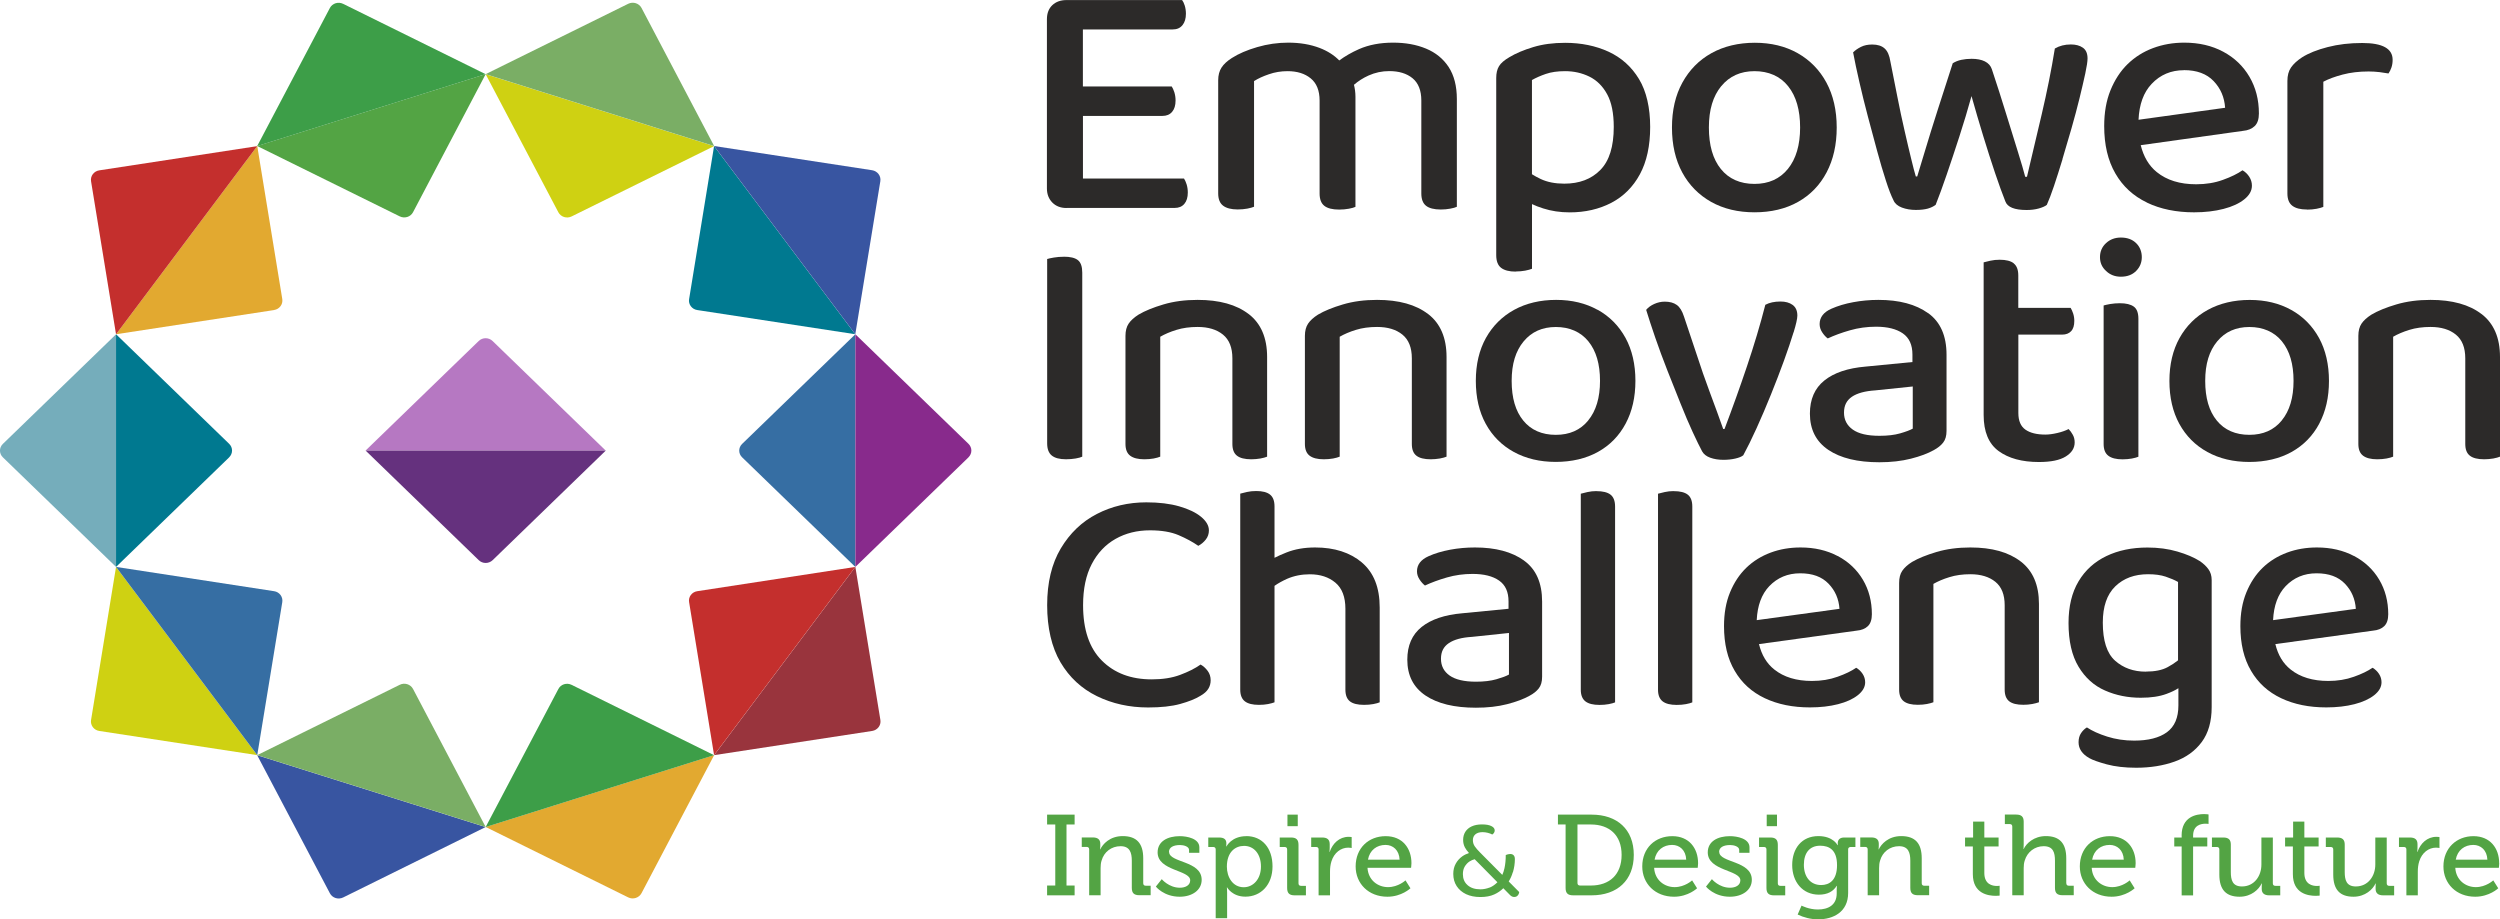 <svg width="155" height="57" viewBox="0 0 155 57" fill="none" xmlns="http://www.w3.org/2000/svg">
<g style="mix-blend-mode:luminosity" clip-path="url(#clip0_426_10991)">
<path d="M53.028 20.723V35.149L46.013 28.355C45.772 28.125 45.772 27.752 46.013 27.521L53.028 20.727V20.723Z" fill="#366EA3"/>
<path d="M60.047 28.355L53.032 35.149V20.723L60.047 27.518C60.284 27.748 60.284 28.121 60.047 28.351V28.355Z" fill="#882A8C"/>
<path d="M37.558 27.936H22.664L29.679 21.142C29.916 20.912 30.302 20.912 30.539 21.142L37.554 27.936H37.558Z" fill="#B678C2"/>
<path d="M37.558 27.936L30.543 34.731C30.302 34.961 29.92 34.961 29.683 34.731L22.668 27.936H37.562H37.558Z" fill="#65317E"/>
<path d="M53.028 20.723L43.23 19.223C42.899 19.174 42.669 18.868 42.724 18.548L44.273 9.057L53.028 20.727V20.723Z" fill="#007990"/>
<path d="M54.581 11.233L53.028 20.723L44.273 9.053L54.071 10.554C54.402 10.607 54.632 10.908 54.581 11.229V11.233Z" fill="#3855A1"/>
<path d="M44.277 9.057L35.44 13.419C35.14 13.567 34.774 13.453 34.619 13.163L30.111 4.6L44.277 9.061V9.057Z" fill="#CFD112"/>
<path d="M44.277 9.057L30.111 4.596L38.951 0.234C39.251 0.087 39.617 0.2 39.773 0.49L44.277 9.053V9.057Z" fill="#7AAE65"/>
<path d="M30.111 4.597L25.607 13.16C25.455 13.45 25.085 13.563 24.785 13.416L15.945 9.053L30.111 4.593V4.597Z" fill="#53A444"/>
<path d="M30.111 4.596L15.945 9.057L20.453 0.494C20.605 0.204 20.971 0.091 21.274 0.238L30.111 4.6V4.596Z" fill="#3D9E48"/>
<path d="M16.996 19.223L7.194 20.723L15.949 9.053L17.502 18.544C17.553 18.864 17.327 19.17 16.996 19.219V19.223Z" fill="#E2A930"/>
<path d="M15.949 9.057L7.194 20.727L5.645 11.236C5.594 10.916 5.82 10.614 6.151 10.562L15.949 9.061V9.057Z" fill="#C42F2D"/>
<path d="M14.209 28.355L7.194 35.149V20.723L14.209 27.518C14.446 27.748 14.446 28.121 14.209 28.351V28.355Z" fill="#007990"/>
<path d="M7.194 20.723V35.149L0.179 28.355C-0.062 28.125 -0.062 27.752 0.179 27.521L7.194 20.727V20.723Z" fill="#75ADBB"/>
<path d="M15.949 46.819L6.151 45.319C5.82 45.266 5.594 44.964 5.645 44.644L7.194 35.149L15.949 46.819Z" fill="#CFD112"/>
<path d="M17.502 37.329L15.949 46.819L7.194 35.149L16.996 36.654C17.327 36.703 17.553 37.008 17.502 37.329Z" fill="#366EA3"/>
<path d="M30.111 51.276L21.274 55.643C20.974 55.79 20.608 55.677 20.453 55.383L15.945 46.823L30.111 51.28V51.276Z" fill="#3855A1"/>
<path d="M30.111 51.276L15.945 46.819L24.785 42.457C25.085 42.306 25.451 42.423 25.607 42.713L30.111 51.272V51.276Z" fill="#7AAE65"/>
<path d="M44.277 46.819L39.773 55.378C39.617 55.669 39.251 55.786 38.951 55.639L30.111 51.272L44.277 46.815V46.819Z" fill="#E2A930"/>
<path d="M44.277 46.819L30.111 51.276L34.619 42.717C34.77 42.427 35.136 42.31 35.44 42.461L44.277 46.823V46.819Z" fill="#3D9E48"/>
<path d="M54.075 45.319L44.277 46.819L53.032 35.149L54.585 44.644C54.636 44.964 54.41 45.266 54.075 45.319Z" fill="#99343D"/>
<path d="M53.028 35.149L44.273 46.819L42.724 37.329C42.669 37.008 42.899 36.703 43.23 36.654L53.028 35.149Z" fill="#C42F2D"/>
<path d="M66.131 12.892H72.827C73.088 12.892 73.286 12.809 73.43 12.639C73.574 12.47 73.644 12.236 73.644 11.938C73.644 11.753 73.617 11.583 73.57 11.429C73.52 11.274 73.465 11.153 73.407 11.067H67.143V7.187H72.068C72.328 7.187 72.527 7.104 72.671 6.934C72.815 6.765 72.885 6.531 72.885 6.233C72.885 6.048 72.858 5.878 72.811 5.724C72.76 5.569 72.706 5.449 72.648 5.362H67.139V1.825H72.71C72.971 1.825 73.169 1.738 73.313 1.561C73.457 1.384 73.527 1.146 73.527 0.852C73.527 0.668 73.5 0.498 73.453 0.343C73.403 0.189 73.348 0.076 73.29 0.004H66.119C65.761 0.004 65.469 0.109 65.243 0.321C65.022 0.532 64.909 0.822 64.909 1.192V11.685C64.909 12.04 65.022 12.33 65.243 12.556C65.465 12.782 65.757 12.896 66.119 12.896L66.131 12.892Z" fill="#2C2A29"/>
<path d="M77.751 12.828V5.027C77.996 4.872 78.3 4.729 78.67 4.604C79.036 4.476 79.421 4.412 79.826 4.412C80.418 4.412 80.897 4.559 81.262 4.857C81.628 5.155 81.815 5.615 81.815 6.233V11.998C81.815 12.353 81.912 12.605 82.107 12.76C82.302 12.915 82.605 12.994 83.026 12.994C83.24 12.994 83.442 12.975 83.629 12.941C83.816 12.907 83.952 12.866 84.038 12.824V5.999C84.038 5.735 84.003 5.49 83.945 5.257C84.213 5.027 84.513 4.834 84.848 4.683C85.257 4.499 85.685 4.408 86.132 4.408C86.736 4.408 87.218 4.555 87.581 4.853C87.939 5.151 88.122 5.611 88.122 6.229V11.995C88.122 12.349 88.219 12.602 88.413 12.756C88.608 12.911 88.912 12.99 89.332 12.99C89.535 12.99 89.729 12.971 89.916 12.937C90.103 12.903 90.239 12.862 90.325 12.82V6.143C90.325 5.336 90.154 4.676 89.819 4.159C89.48 3.643 89.013 3.262 88.413 3.013C87.814 2.764 87.137 2.644 86.374 2.644C85.568 2.644 84.863 2.779 84.256 3.047C83.793 3.251 83.388 3.488 83.034 3.748C82.718 3.424 82.314 3.164 81.815 2.972C81.239 2.753 80.593 2.644 79.873 2.644C79.227 2.644 78.584 2.734 77.95 2.919C77.315 3.104 76.79 3.33 76.373 3.598C76.085 3.782 75.871 3.978 75.735 4.189C75.598 4.401 75.528 4.665 75.528 4.974V11.991C75.528 12.345 75.629 12.598 75.832 12.752C76.034 12.907 76.334 12.986 76.739 12.986C76.953 12.986 77.152 12.967 77.335 12.934C77.514 12.9 77.654 12.858 77.755 12.817L77.751 12.828Z" fill="#2C2A29"/>
<path d="M93.969 16.832C94.183 16.832 94.381 16.813 94.564 16.779C94.743 16.745 94.883 16.704 94.984 16.663V12.654C95.183 12.749 95.413 12.839 95.677 12.922C96.18 13.084 96.728 13.167 97.32 13.167C98.286 13.167 99.146 12.967 99.901 12.575C100.656 12.179 101.248 11.591 101.672 10.807C102.097 10.023 102.311 9.042 102.311 7.87C102.311 6.697 102.081 5.664 101.618 4.902C101.159 4.14 100.528 3.575 99.73 3.205C98.932 2.84 98.033 2.655 97.04 2.655C96.304 2.655 95.646 2.742 95.062 2.919C94.478 3.096 93.984 3.303 93.583 3.545C93.268 3.729 93.05 3.914 92.937 4.106C92.82 4.299 92.766 4.54 92.766 4.838V15.822C92.766 16.187 92.867 16.451 93.069 16.606C93.272 16.761 93.571 16.84 93.976 16.84L93.969 16.832ZM95.845 4.582C96.176 4.468 96.573 4.412 97.032 4.412C97.581 4.412 98.083 4.525 98.543 4.751C99.002 4.977 99.372 5.343 99.644 5.845C99.917 6.346 100.053 7.021 100.053 7.87C100.053 9.084 99.777 9.977 99.22 10.539C98.667 11.105 97.92 11.387 96.985 11.387C96.425 11.387 95.938 11.293 95.529 11.101C95.331 11.007 95.148 10.909 94.981 10.803V4.962C95.226 4.823 95.514 4.695 95.845 4.582Z" fill="#2C2A29"/>
<path d="M106.091 12.518C106.862 12.948 107.757 13.163 108.781 13.163C109.804 13.163 110.715 12.948 111.478 12.518C112.241 12.089 112.833 11.478 113.25 10.686C113.666 9.894 113.876 8.97 113.876 7.907C113.876 6.844 113.662 5.905 113.238 5.121C112.814 4.336 112.218 3.729 111.455 3.296C110.692 2.866 109.804 2.651 108.8 2.651C107.796 2.651 106.881 2.866 106.11 3.296C105.339 3.725 104.74 4.336 104.308 5.121C103.876 5.905 103.662 6.836 103.662 7.907C103.662 8.978 103.876 9.909 104.3 10.694C104.724 11.478 105.324 12.085 106.091 12.518ZM106.717 5.343C107.227 4.721 107.916 4.412 108.781 4.412C109.645 4.412 110.369 4.721 110.863 5.343C111.362 5.965 111.607 6.821 111.607 7.907C111.607 8.993 111.354 9.849 110.852 10.471C110.346 11.093 109.657 11.402 108.777 11.402C107.897 11.402 107.188 11.093 106.694 10.479C106.196 9.864 105.951 9.004 105.951 7.903C105.951 6.802 106.208 5.961 106.717 5.339V5.343Z" fill="#2C2A29"/>
<path d="M127.871 9.868C128.058 9.253 128.245 8.616 128.432 7.96C128.618 7.304 128.786 6.682 128.93 6.093C129.074 5.509 129.191 4.996 129.288 4.555C129.381 4.118 129.428 3.805 129.428 3.624C129.428 3.314 129.331 3.092 129.136 2.956C128.941 2.82 128.692 2.756 128.393 2.756C128.019 2.756 127.688 2.839 127.4 3.009C127.186 4.336 126.913 5.69 126.59 7.07C126.267 8.446 125.96 9.743 125.672 10.961H125.563C125.477 10.622 125.325 10.105 125.111 9.415C124.897 8.721 124.652 7.93 124.375 7.04C124.103 6.15 123.807 5.23 123.492 4.283C123.418 4.072 123.277 3.914 123.059 3.805C122.845 3.699 122.569 3.646 122.238 3.646C122.008 3.646 121.794 3.669 121.6 3.71C121.405 3.752 121.23 3.823 121.07 3.921C120.755 4.898 120.443 5.86 120.14 6.806C119.836 7.752 119.575 8.597 119.353 9.34C119.132 10.083 118.968 10.614 118.867 10.942H118.781C118.707 10.701 118.61 10.332 118.489 9.83C118.369 9.328 118.228 8.748 118.081 8.092C117.929 7.436 117.781 6.738 117.637 6.003C117.493 5.268 117.349 4.54 117.205 3.82C117.146 3.439 117.029 3.167 116.847 3.005C116.667 2.843 116.411 2.76 116.08 2.76C115.807 2.76 115.574 2.809 115.379 2.907C115.184 3.005 115.021 3.118 114.892 3.247C114.994 3.786 115.122 4.4 115.282 5.09C115.441 5.784 115.616 6.497 115.811 7.232C116.006 7.967 116.196 8.676 116.383 9.362C116.57 10.049 116.749 10.659 116.924 11.195C117.096 11.734 117.255 12.141 117.399 12.424C117.485 12.624 117.66 12.771 117.917 12.869C118.178 12.967 118.466 13.016 118.781 13.016C119.097 13.016 119.33 12.986 119.525 12.933C119.719 12.877 119.883 12.797 120.011 12.699C120.214 12.19 120.44 11.568 120.693 10.833C120.946 10.098 121.206 9.31 121.479 8.469C121.751 7.628 122.004 6.791 122.234 5.958C122.464 6.776 122.705 7.602 122.958 8.427C123.211 9.253 123.457 10.022 123.694 10.727C123.931 11.432 124.146 12.021 124.332 12.488C124.461 12.843 124.901 13.02 125.648 13.02C125.921 13.02 126.174 12.99 126.403 12.926C126.633 12.861 126.8 12.786 126.902 12.703C127.03 12.42 127.178 12.032 127.345 11.538C127.509 11.044 127.688 10.49 127.875 9.875L127.871 9.868Z" fill="#2C2A29"/>
<path d="M133.107 12.56C133.948 12.964 134.925 13.164 136.034 13.164C136.712 13.164 137.319 13.092 137.86 12.952C138.401 12.813 138.829 12.613 139.145 12.36C139.46 12.108 139.619 11.825 139.619 11.512C139.619 11.316 139.565 11.131 139.456 10.961C139.347 10.792 139.207 10.656 139.036 10.558C138.732 10.769 138.331 10.969 137.825 11.15C137.319 11.335 136.766 11.425 136.163 11.425C135.154 11.425 134.341 11.173 133.722 10.671C133.231 10.275 132.901 9.713 132.725 9.001L139.055 8.115C139.37 8.088 139.616 7.986 139.791 7.817C139.966 7.647 140.052 7.387 140.052 7.033C140.052 6.184 139.857 5.43 139.468 4.763C139.078 4.099 138.537 3.579 137.837 3.205C137.14 2.832 136.334 2.644 135.427 2.644C134.734 2.644 134.088 2.757 133.484 2.983C132.881 3.209 132.356 3.541 131.908 3.978C131.46 4.416 131.11 4.959 130.849 5.6C130.588 6.244 130.46 6.98 130.46 7.817C130.46 8.974 130.689 9.955 131.153 10.754C131.612 11.553 132.266 12.153 133.107 12.556V12.56ZM135.407 4.348C136.198 4.348 136.813 4.574 137.245 5.027C137.677 5.479 137.914 6.03 137.957 6.682L132.589 7.425C132.632 6.471 132.901 5.728 133.403 5.2C133.936 4.634 134.606 4.352 135.411 4.352L135.407 4.348Z" fill="#2C2A29"/>
<path d="M143.03 12.997C143.244 12.997 143.442 12.979 143.625 12.945C143.804 12.911 143.944 12.869 144.046 12.828V5.068C144.361 4.898 144.762 4.751 145.245 4.623C145.727 4.495 146.265 4.431 146.852 4.431C147.082 4.431 147.308 4.446 147.534 4.472C147.756 4.502 147.938 4.529 148.086 4.555C148.156 4.457 148.219 4.333 148.269 4.186C148.32 4.039 148.343 3.876 148.343 3.707C148.343 3.013 147.717 2.666 146.463 2.666C145.685 2.666 144.968 2.749 144.314 2.919C143.66 3.088 143.131 3.299 142.726 3.556C142.422 3.756 142.197 3.963 142.045 4.182C141.893 4.4 141.819 4.68 141.819 5.019V11.995C141.819 12.349 141.92 12.601 142.123 12.756C142.325 12.911 142.625 12.99 143.03 12.99V12.997Z" fill="#2C2A29"/>
<path d="M131.495 17.156C131.885 17.156 132.2 17.039 132.437 16.802C132.675 16.564 132.792 16.278 132.792 15.942C132.792 15.607 132.675 15.301 132.437 15.071C132.2 14.841 131.885 14.728 131.495 14.728C131.133 14.728 130.826 14.841 130.577 15.071C130.327 15.301 130.199 15.591 130.199 15.942C130.199 16.293 130.324 16.568 130.577 16.802C130.826 17.039 131.133 17.156 131.495 17.156Z" fill="#2C2A29"/>
<path d="M65.948 15.919C65.738 15.919 65.535 15.934 65.341 15.968C65.146 16.002 65.006 16.032 64.924 16.059V27.484C64.924 27.834 65.018 28.087 65.209 28.242C65.399 28.396 65.691 28.475 66.096 28.475C66.306 28.475 66.505 28.456 66.692 28.426C66.879 28.392 67.015 28.355 67.1 28.313V16.907C67.1 16.53 67.011 16.27 66.828 16.127C66.645 15.983 66.353 15.915 65.948 15.915V15.919Z" fill="#2C2A29"/>
<path d="M77.42 19.475C76.661 18.887 75.602 18.593 74.251 18.593C73.469 18.593 72.764 18.687 72.13 18.876C71.495 19.064 70.982 19.275 70.592 19.505C70.312 19.683 70.11 19.867 69.977 20.063C69.845 20.259 69.779 20.512 69.779 20.821V27.525C69.779 27.865 69.876 28.106 70.071 28.253C70.265 28.4 70.557 28.476 70.95 28.476C71.161 28.476 71.351 28.457 71.527 28.427C71.702 28.392 71.838 28.355 71.935 28.313V20.878C72.216 20.716 72.55 20.572 72.94 20.452C73.329 20.331 73.769 20.271 74.255 20.271C74.909 20.271 75.435 20.429 75.824 20.746C76.213 21.062 76.408 21.553 76.408 22.216V27.525C76.408 27.865 76.502 28.106 76.692 28.253C76.879 28.4 77.175 28.476 77.58 28.476C77.775 28.476 77.961 28.457 78.144 28.427C78.327 28.392 78.463 28.355 78.561 28.313V22.133C78.561 20.946 78.179 20.056 77.42 19.471V19.475Z" fill="#2C2A29"/>
<path d="M88.546 19.475C87.787 18.887 86.728 18.593 85.377 18.593C84.595 18.593 83.89 18.687 83.256 18.876C82.621 19.064 82.107 19.275 81.718 19.505C81.438 19.683 81.235 19.867 81.103 20.063C80.971 20.259 80.904 20.512 80.904 20.821V27.525C80.904 27.865 81.002 28.106 81.196 28.253C81.391 28.4 81.683 28.476 82.076 28.476C82.286 28.476 82.477 28.457 82.652 28.427C82.827 28.392 82.964 28.355 83.061 28.313V20.878C83.341 20.716 83.676 20.572 84.065 20.452C84.454 20.331 84.894 20.271 85.381 20.271C86.035 20.271 86.561 20.429 86.95 20.746C87.339 21.062 87.534 21.553 87.534 22.216V27.525C87.534 27.865 87.627 28.106 87.818 28.253C88.005 28.4 88.301 28.476 88.706 28.476C88.9 28.476 89.087 28.457 89.27 28.427C89.449 28.392 89.589 28.355 89.686 28.313V22.133C89.686 20.946 89.305 20.056 88.546 19.471V19.475Z" fill="#2C2A29"/>
<path d="M99.052 19.211C98.313 18.8 97.457 18.593 96.479 18.593C95.502 18.593 94.623 18.8 93.875 19.211C93.128 19.622 92.548 20.203 92.127 20.953C91.711 21.703 91.501 22.59 91.501 23.615C91.501 24.641 91.707 25.531 92.116 26.277C92.528 27.028 93.104 27.608 93.852 28.019C94.599 28.43 95.467 28.638 96.456 28.638C97.445 28.638 98.332 28.43 99.072 28.019C99.812 27.608 100.384 27.024 100.789 26.266C101.194 25.508 101.396 24.626 101.396 23.611C101.396 22.597 101.19 21.696 100.781 20.949C100.368 20.199 99.796 19.618 99.056 19.207L99.052 19.211ZM98.469 26.07C97.982 26.666 97.312 26.96 96.46 26.96C95.607 26.96 94.922 26.666 94.444 26.077C93.961 25.489 93.723 24.671 93.723 23.615C93.723 22.559 93.972 21.76 94.467 21.164C94.961 20.569 95.627 20.274 96.464 20.274C97.301 20.274 98.001 20.572 98.48 21.164C98.963 21.76 99.201 22.575 99.201 23.615C99.201 24.656 98.955 25.474 98.469 26.066V26.07Z" fill="#2C2A29"/>
<path d="M111.206 20.599C111.358 20.101 111.436 19.754 111.436 19.565C111.436 19.267 111.338 19.049 111.144 18.905C110.949 18.762 110.696 18.694 110.392 18.694C110.015 18.694 109.703 18.762 109.45 18.898C109.131 20.142 108.75 21.413 108.31 22.718C107.87 24.022 107.407 25.316 106.92 26.598H106.838C106.741 26.315 106.616 25.964 106.461 25.546C106.309 25.127 106.149 24.701 105.99 24.271C105.83 23.837 105.694 23.46 105.581 23.136L104.409 19.633C104.296 19.282 104.148 19.038 103.958 18.905C103.771 18.77 103.522 18.702 103.214 18.702C102.992 18.702 102.774 18.751 102.564 18.845C102.354 18.939 102.186 19.06 102.062 19.211C102.214 19.712 102.404 20.285 102.626 20.934C102.848 21.583 103.101 22.261 103.378 22.97C103.658 23.679 103.926 24.365 104.195 25.025C104.46 25.689 104.709 26.273 104.946 26.786C105.184 27.299 105.378 27.698 105.53 27.981C105.628 28.159 105.795 28.291 106.032 28.377C106.27 28.464 106.542 28.509 106.85 28.509C107.115 28.509 107.364 28.483 107.593 28.43C107.823 28.377 107.987 28.309 108.084 28.226C108.333 27.766 108.609 27.208 108.909 26.545C109.209 25.885 109.505 25.191 109.797 24.467C110.089 23.743 110.357 23.046 110.603 22.371C110.848 21.696 111.046 21.108 111.198 20.61L111.206 20.599Z" fill="#2C2A29"/>
<path d="M119.54 19.415C118.781 18.868 117.754 18.593 116.457 18.593C115.928 18.593 115.406 18.642 114.9 18.736C114.39 18.83 113.943 18.966 113.549 19.14C113.063 19.354 112.817 19.675 112.817 20.093C112.817 20.271 112.868 20.437 112.973 20.599C113.078 20.761 113.191 20.889 113.32 20.983C113.725 20.795 114.184 20.625 114.702 20.478C115.215 20.331 115.753 20.256 116.313 20.256C117.026 20.256 117.578 20.395 117.975 20.67C118.373 20.946 118.571 21.383 118.571 21.979V22.446L115.663 22.729C114.561 22.823 113.709 23.11 113.113 23.589C112.514 24.068 112.214 24.754 112.214 25.644C112.214 26.628 112.596 27.378 113.355 27.891C114.114 28.404 115.169 28.66 116.523 28.66C117.248 28.66 117.902 28.585 118.478 28.438C119.058 28.291 119.529 28.113 119.891 27.91C120.14 27.774 120.338 27.62 120.475 27.442C120.615 27.265 120.685 27.024 120.685 26.715V21.994C120.685 20.817 120.303 19.958 119.544 19.411L119.54 19.415ZM118.591 26.575C118.423 26.669 118.162 26.767 117.808 26.869C117.454 26.971 117.026 27.02 116.523 27.02C115.784 27.02 115.235 26.892 114.873 26.635C114.511 26.379 114.328 26.028 114.328 25.583C114.328 25.139 114.491 24.826 114.818 24.599C115.145 24.377 115.632 24.245 116.27 24.203L118.591 23.962V26.575Z" fill="#2C2A29"/>
<path d="M124.854 16.326C124.667 16.179 124.375 16.104 123.986 16.104C123.776 16.104 123.581 16.123 123.402 16.164C123.219 16.206 123.083 16.24 122.986 16.266V25.727C122.986 26.767 123.297 27.514 123.916 27.966C124.535 28.419 125.368 28.645 126.415 28.645C127.155 28.645 127.708 28.532 128.077 28.302C128.447 28.072 128.63 27.782 128.63 27.431C128.63 27.254 128.591 27.095 128.513 26.956C128.436 26.816 128.35 26.696 128.253 26.601C128.07 26.696 127.84 26.779 127.564 26.843C127.283 26.91 127.034 26.944 126.812 26.944C126.283 26.944 125.87 26.843 125.578 26.639C125.286 26.435 125.138 26.092 125.138 25.606V20.746H127.856C128.093 20.746 128.276 20.674 128.408 20.534C128.541 20.395 128.607 20.18 128.607 19.897C128.607 19.735 128.583 19.581 128.533 19.43C128.482 19.283 128.432 19.166 128.377 19.087H125.134V17.081C125.134 16.73 125.041 16.481 124.85 16.33L124.854 16.326Z" fill="#2C2A29"/>
<path d="M132.581 28.317V19.769C132.581 19.403 132.488 19.151 132.297 19.011C132.106 18.871 131.818 18.8 131.429 18.8C131.219 18.8 131.02 18.819 130.833 18.849C130.647 18.883 130.51 18.913 130.425 18.939V27.529C130.425 27.868 130.522 28.109 130.717 28.256C130.911 28.404 131.203 28.479 131.596 28.479C131.807 28.479 131.997 28.46 132.173 28.43C132.348 28.396 132.484 28.358 132.581 28.317Z" fill="#2C2A29"/>
<path d="M143.789 26.273C144.194 25.515 144.396 24.633 144.396 23.619C144.396 22.604 144.19 21.703 143.781 20.957C143.368 20.206 142.796 19.626 142.056 19.215C141.317 18.804 140.46 18.596 139.483 18.596C138.506 18.596 137.626 18.804 136.879 19.215C136.132 19.626 135.552 20.206 135.131 20.957C134.715 21.707 134.504 22.593 134.504 23.619C134.504 24.644 134.711 25.534 135.119 26.281C135.532 27.031 136.108 27.612 136.856 28.023C137.603 28.434 138.471 28.641 139.46 28.641C140.449 28.641 141.336 28.434 142.076 28.023C142.816 27.612 143.388 27.027 143.793 26.269L143.789 26.273ZM141.469 26.07C140.982 26.665 140.312 26.959 139.46 26.959C138.607 26.959 137.922 26.665 137.443 26.077C136.961 25.489 136.723 24.671 136.723 23.615C136.723 22.559 136.972 21.76 137.467 21.164C137.961 20.568 138.627 20.274 139.464 20.274C140.301 20.274 141.001 20.572 141.48 21.164C141.963 21.76 142.2 22.574 142.2 23.615C142.2 24.655 141.955 25.474 141.469 26.066V26.07Z" fill="#2C2A29"/>
<path d="M153.859 19.475C153.1 18.887 152.042 18.593 150.691 18.593C149.908 18.593 149.204 18.687 148.569 18.876C147.935 19.064 147.421 19.275 147.032 19.505C146.751 19.683 146.549 19.867 146.416 20.063C146.284 20.259 146.218 20.512 146.218 20.821V27.525C146.218 27.865 146.315 28.106 146.51 28.253C146.704 28.4 146.996 28.476 147.39 28.476C147.6 28.476 147.791 28.457 147.966 28.427C148.141 28.392 148.277 28.355 148.375 28.313V20.878C148.655 20.716 148.99 20.572 149.379 20.452C149.768 20.331 150.208 20.271 150.695 20.271C151.349 20.271 151.874 20.429 152.263 20.746C152.653 21.062 152.847 21.553 152.847 22.216V27.525C152.847 27.865 152.941 28.106 153.132 28.253C153.318 28.4 153.614 28.476 154.019 28.476C154.214 28.476 154.401 28.457 154.584 28.427C154.763 28.392 154.903 28.355 155 28.313V22.133C155 20.946 154.619 20.056 153.859 19.471V19.475Z" fill="#2C2A29"/>
<path d="M74.438 41.201C74.096 41.443 73.671 41.654 73.169 41.842C72.667 42.031 72.079 42.121 71.406 42.121C70.125 42.121 69.097 41.737 68.319 40.96C67.54 40.187 67.151 39.041 67.151 37.521C67.151 36.507 67.33 35.658 67.688 34.972C68.046 34.286 68.537 33.766 69.164 33.411C69.79 33.057 70.503 32.88 71.301 32.88C72.017 32.88 72.609 32.981 73.076 33.181C73.543 33.381 73.948 33.6 74.294 33.841C74.473 33.747 74.629 33.618 74.758 33.453C74.89 33.287 74.952 33.094 74.952 32.883C74.952 32.589 74.789 32.31 74.466 32.042C74.142 31.775 73.691 31.56 73.115 31.394C72.539 31.228 71.857 31.145 71.071 31.145C69.958 31.145 68.934 31.386 68.007 31.865C67.077 32.344 66.334 33.057 65.769 34.003C65.205 34.95 64.924 36.122 64.924 37.521C64.924 38.92 65.201 40.127 65.75 41.062C66.299 41.993 67.054 42.694 68.011 43.162C68.969 43.629 70.024 43.863 71.18 43.863C71.978 43.863 72.644 43.792 73.173 43.645C73.703 43.498 74.119 43.332 74.423 43.143C74.656 43.011 74.82 42.864 74.917 42.702C75.014 42.544 75.061 42.37 75.061 42.181C75.061 41.955 74.999 41.759 74.874 41.593C74.75 41.427 74.606 41.295 74.442 41.205L74.438 41.201Z" fill="#2C2A29"/>
<path d="M84.439 34.874C83.703 34.256 82.738 33.943 81.539 33.943C80.877 33.943 80.285 34.045 79.764 34.252C79.487 34.361 79.238 34.471 79.02 34.584V31.402C79.02 31.055 78.927 30.81 78.74 30.663C78.553 30.515 78.269 30.444 77.883 30.444C77.677 30.444 77.483 30.463 77.307 30.504C77.128 30.546 76.992 30.576 76.895 30.606V42.762C76.895 43.094 76.992 43.336 77.183 43.483C77.374 43.63 77.665 43.701 78.051 43.701C78.257 43.701 78.448 43.686 78.619 43.652C78.79 43.618 78.927 43.581 79.02 43.543V36.322C79.25 36.16 79.511 36.017 79.803 35.885C80.231 35.7 80.698 35.606 81.208 35.606C81.854 35.606 82.383 35.779 82.796 36.126C83.209 36.473 83.415 37.012 83.415 37.744V42.762C83.415 43.094 83.508 43.336 83.695 43.483C83.882 43.63 84.174 43.701 84.571 43.701C84.778 43.701 84.968 43.686 85.147 43.652C85.326 43.618 85.459 43.581 85.541 43.543V37.664C85.541 36.424 85.171 35.496 84.435 34.874H84.439Z" fill="#2C2A29"/>
<path d="M94.49 34.754C93.739 34.214 92.727 33.943 91.446 33.943C90.924 33.943 90.41 33.988 89.908 34.082C89.406 34.177 88.962 34.309 88.577 34.482C88.094 34.697 87.853 35.01 87.853 35.421C87.853 35.594 87.903 35.76 88.009 35.922C88.114 36.085 88.227 36.209 88.347 36.303C88.744 36.118 89.2 35.949 89.71 35.802C90.22 35.655 90.749 35.583 91.298 35.583C91.999 35.583 92.548 35.719 92.941 35.994C93.334 36.266 93.529 36.695 93.529 37.284V37.744L90.66 38.023C89.573 38.117 88.733 38.4 88.141 38.871C87.549 39.346 87.253 40.021 87.253 40.9C87.253 41.872 87.627 42.611 88.378 43.12C89.13 43.626 90.169 43.878 91.504 43.878C92.221 43.878 92.863 43.807 93.435 43.66C94.007 43.513 94.471 43.339 94.829 43.139C95.078 43.007 95.269 42.853 95.405 42.679C95.541 42.506 95.611 42.265 95.611 41.959V37.303C95.611 36.141 95.238 35.293 94.486 34.754H94.49ZM93.552 41.823C93.388 41.918 93.128 42.012 92.777 42.114C92.427 42.215 92.003 42.265 91.508 42.265C90.78 42.265 90.235 42.136 89.877 41.884C89.519 41.631 89.34 41.284 89.34 40.843C89.34 40.402 89.504 40.093 89.827 39.874C90.15 39.655 90.629 39.523 91.263 39.486L93.556 39.244V41.823H93.552Z" fill="#2C2A29"/>
<path d="M98.979 30.448C98.784 30.448 98.601 30.467 98.422 30.508C98.243 30.55 98.107 30.58 98.009 30.61V42.766C98.009 43.098 98.107 43.339 98.297 43.486C98.488 43.633 98.78 43.705 99.165 43.705C99.372 43.705 99.562 43.69 99.742 43.656C99.921 43.622 100.053 43.584 100.135 43.547V31.409C100.135 31.062 100.041 30.817 99.855 30.67C99.668 30.523 99.376 30.451 98.979 30.451V30.448Z" fill="#2C2A29"/>
<path d="M103.767 30.448C103.572 30.448 103.389 30.467 103.21 30.508C103.031 30.55 102.895 30.58 102.797 30.61V42.766C102.797 43.098 102.895 43.339 103.086 43.486C103.276 43.633 103.568 43.705 103.954 43.705C104.16 43.705 104.351 43.69 104.53 43.656C104.709 43.622 104.841 43.584 104.923 43.547V31.409C104.923 31.062 104.83 30.817 104.643 30.67C104.456 30.523 104.164 30.451 103.767 30.451V30.448Z" fill="#2C2A29"/>
<path d="M113.935 34.474C113.265 34.12 112.498 33.943 111.634 33.943C110.972 33.943 110.353 34.048 109.777 34.263C109.201 34.478 108.695 34.791 108.271 35.202C107.843 35.617 107.508 36.126 107.259 36.733C107.009 37.34 106.889 38.038 106.889 38.822C106.889 39.916 107.107 40.839 107.551 41.59C107.99 42.344 108.613 42.909 109.419 43.29C110.225 43.671 111.155 43.859 112.214 43.859C112.86 43.859 113.444 43.792 113.958 43.66C114.476 43.528 114.885 43.339 115.184 43.102C115.488 42.86 115.64 42.596 115.64 42.302C115.64 42.117 115.589 41.944 115.484 41.782C115.379 41.624 115.247 41.495 115.083 41.401C114.795 41.601 114.41 41.789 113.927 41.959C113.444 42.133 112.915 42.219 112.339 42.219C111.377 42.219 110.599 41.982 110.007 41.51C109.536 41.137 109.221 40.609 109.057 39.934L115.107 39.101C115.41 39.075 115.644 38.98 115.807 38.822C115.971 38.664 116.056 38.415 116.056 38.083C116.056 37.284 115.87 36.571 115.5 35.945C115.13 35.319 114.608 34.829 113.943 34.474H113.935ZM108.917 38.445C108.96 37.548 109.217 36.846 109.692 36.345C110.202 35.813 110.84 35.545 111.611 35.545C112.382 35.545 112.954 35.76 113.366 36.186C113.779 36.612 114.005 37.133 114.048 37.747L108.917 38.449V38.445Z" fill="#2C2A29"/>
<path d="M125.286 34.814C124.535 34.233 123.496 33.943 122.16 33.943C121.39 33.943 120.693 34.037 120.066 34.222C119.439 34.41 118.933 34.614 118.548 34.84C118.271 35.014 118.069 35.199 117.94 35.391C117.808 35.583 117.746 35.836 117.746 36.141V42.758C117.746 43.09 117.843 43.332 118.034 43.479C118.225 43.626 118.517 43.697 118.902 43.697C119.108 43.697 119.299 43.682 119.47 43.648C119.642 43.614 119.778 43.577 119.871 43.539V36.202C120.148 36.043 120.479 35.9 120.864 35.783C121.249 35.662 121.681 35.602 122.164 35.602C122.81 35.602 123.328 35.76 123.714 36.073C124.099 36.386 124.29 36.869 124.29 37.521V42.758C124.29 43.09 124.383 43.332 124.57 43.479C124.757 43.626 125.049 43.697 125.446 43.697C125.637 43.697 125.823 43.682 126.002 43.648C126.182 43.614 126.318 43.577 126.415 43.539V37.442C126.415 36.269 126.041 35.395 125.29 34.814H125.286Z" fill="#2C2A29"/>
<path d="M136.381 34.784C136.023 34.558 135.563 34.361 134.999 34.196C134.434 34.03 133.815 33.947 133.142 33.947C132.18 33.947 131.328 34.124 130.592 34.478C129.856 34.833 129.28 35.353 128.868 36.047C128.455 36.741 128.249 37.6 128.249 38.626C128.249 39.746 128.455 40.647 128.868 41.333C129.28 42.02 129.829 42.514 130.51 42.811C131.192 43.113 131.931 43.26 132.729 43.26C133.364 43.26 133.897 43.181 134.329 43.019C134.621 42.913 134.863 42.796 135.061 42.668V43.739C135.061 44.497 134.824 45.051 134.349 45.398C133.874 45.745 133.196 45.918 132.317 45.918C131.725 45.918 131.168 45.835 130.647 45.669C130.125 45.504 129.705 45.311 129.389 45.1C129.253 45.179 129.132 45.296 129.027 45.451C128.922 45.605 128.871 45.794 128.871 46.02C128.871 46.42 129.089 46.748 129.533 47.001C129.74 47.121 130.102 47.249 130.615 47.389C131.129 47.528 131.741 47.6 132.441 47.6C133.321 47.6 134.115 47.472 134.824 47.219C135.532 46.967 136.093 46.563 136.505 46.009C136.918 45.455 137.124 44.731 137.124 43.841V35.964C137.124 35.696 137.054 35.47 136.918 35.285C136.782 35.101 136.603 34.931 136.381 34.784ZM133.037 41.643C132.282 41.643 131.647 41.416 131.137 40.964C130.627 40.511 130.374 39.723 130.374 38.603C130.374 37.604 130.631 36.854 131.149 36.352C131.667 35.851 132.344 35.602 133.181 35.602C133.609 35.602 133.971 35.651 134.275 35.753C134.578 35.855 134.831 35.964 135.038 36.081V40.941C134.855 41.088 134.645 41.228 134.399 41.36C134.057 41.548 133.601 41.639 133.037 41.639V41.643Z" fill="#2C2A29"/>
<path d="M145.949 34.474C145.28 34.12 144.513 33.943 143.649 33.943C142.987 33.943 142.368 34.048 141.792 34.263C141.216 34.478 140.71 34.791 140.285 35.202C139.857 35.617 139.522 36.126 139.273 36.733C139.024 37.34 138.903 38.038 138.903 38.822C138.903 39.916 139.121 40.839 139.565 41.59C140.005 42.344 140.628 42.909 141.434 43.29C142.239 43.671 143.17 43.859 144.229 43.859C144.875 43.859 145.459 43.792 145.973 43.66C146.49 43.528 146.899 43.339 147.199 43.102C147.503 42.86 147.654 42.596 147.654 42.302C147.654 42.117 147.604 41.944 147.499 41.782C147.394 41.624 147.261 41.495 147.098 41.401C146.81 41.601 146.424 41.789 145.942 41.959C145.459 42.133 144.929 42.219 144.353 42.219C143.392 42.219 142.613 41.982 142.021 41.51C141.55 41.137 141.235 40.609 141.072 39.934L147.121 39.101C147.425 39.075 147.658 38.98 147.822 38.822C147.985 38.664 148.071 38.415 148.071 38.083C148.071 37.284 147.884 36.571 147.514 35.945C147.144 35.319 146.623 34.829 145.957 34.474H145.949ZM140.931 38.445C140.974 37.548 141.231 36.846 141.706 36.345C142.216 35.813 142.855 35.545 143.625 35.545C144.396 35.545 144.968 35.76 145.381 36.186C145.794 36.612 146.019 37.133 146.062 37.747L140.931 38.449V38.445Z" fill="#2C2A29"/>
<path d="M64.92 51.118H65.427V54.903H64.92V55.51H66.626V54.903H66.123V51.118H66.626V50.507H64.92V51.118Z" fill="#53A444"/>
<path d="M70.88 54.768V53.214C70.88 52.302 70.483 51.838 69.607 51.838C68.802 51.838 68.362 52.347 68.218 52.66H68.202C68.202 52.66 68.218 52.569 68.218 52.453V52.317C68.218 52.053 68.066 51.921 67.751 51.921H67.069V52.509H67.369C67.47 52.509 67.529 52.558 67.529 52.664V55.507H68.237V53.825C68.237 53.648 68.253 53.486 68.303 53.342C68.451 52.826 68.903 52.464 69.475 52.464C70.047 52.464 70.172 52.86 70.172 53.365V55.05C70.172 55.371 70.312 55.503 70.639 55.503H71.34V54.915H71.04C70.939 54.915 70.88 54.866 70.88 54.76V54.768Z" fill="#53A444"/>
<path d="M72.476 52.818C72.476 52.536 72.749 52.392 73.165 52.392C73.391 52.392 73.722 52.483 73.722 52.698V52.875H74.36V52.536C74.36 51.989 73.594 51.842 73.146 51.842C72.391 51.842 71.772 52.162 71.772 52.849C71.772 54.002 73.792 53.934 73.792 54.579C73.792 54.892 73.492 55.039 73.15 55.039C72.469 55.039 72.029 54.508 72.029 54.508L71.663 54.968C71.663 54.968 72.153 55.597 73.142 55.597C73.917 55.597 74.504 55.186 74.504 54.549C74.504 53.35 72.484 53.501 72.484 52.818H72.476Z" fill="#53A444"/>
<path d="M77.272 51.842C76.35 51.842 76.042 52.479 76.042 52.479H76.027C76.027 52.479 76.034 52.392 76.034 52.287C76.034 52.06 75.91 51.925 75.579 51.925H74.913V52.513H75.213C75.314 52.513 75.373 52.562 75.373 52.667V56.928H76.081V55.333C76.081 55.148 76.066 55.02 76.066 55.02H76.081C76.081 55.02 76.396 55.593 77.214 55.593C78.179 55.593 78.896 54.854 78.896 53.716C78.896 52.577 78.257 51.838 77.264 51.838L77.272 51.842ZM77.113 55.009C76.424 55.009 76.066 54.372 76.066 53.734C76.066 52.822 76.587 52.445 77.132 52.445C77.747 52.445 78.179 52.946 78.179 53.727C78.179 54.508 77.697 55.009 77.113 55.009Z" fill="#53A444"/>
<path d="M80.507 54.768V52.377C80.507 52.057 80.367 51.925 80.04 51.925H79.343V52.513H79.643C79.744 52.513 79.803 52.562 79.803 52.668V55.058C79.803 55.379 79.943 55.511 80.27 55.511H80.967V54.922H80.667C80.566 54.922 80.507 54.873 80.507 54.768Z" fill="#53A444"/>
<path d="M80.461 50.507H79.822V51.223H80.461V50.507Z" fill="#53A444"/>
<path d="M82.442 52.818H82.426C82.426 52.818 82.442 52.713 82.442 52.569V52.343C82.442 52.053 82.29 51.925 81.967 51.925H81.294V52.513H81.593C81.695 52.513 81.753 52.562 81.753 52.668V55.511H82.461V54.044C82.461 53.825 82.485 53.603 82.551 53.399C82.718 52.867 83.135 52.554 83.59 52.554C83.707 52.554 83.804 52.577 83.804 52.577V51.898C83.804 51.898 83.711 51.883 83.614 51.883C83.041 51.883 82.617 52.294 82.442 52.818Z" fill="#53A444"/>
<path d="M85.91 51.842C84.856 51.842 84.05 52.577 84.05 53.719C84.05 54.783 84.848 55.597 86.019 55.597C86.899 55.597 87.448 55.073 87.448 55.073L87.141 54.583C87.141 54.583 86.693 55.002 86.058 55.002C85.424 55.002 84.828 54.568 84.785 53.803H87.487C87.487 53.803 87.51 53.61 87.51 53.52C87.51 52.592 86.954 51.842 85.914 51.842H85.91ZM84.813 53.301C84.922 52.705 85.362 52.385 85.903 52.385C86.362 52.385 86.751 52.705 86.775 53.301H84.813Z" fill="#53A444"/>
<path d="M93.801 54.082C93.883 53.803 93.922 53.531 93.922 53.267C93.922 53.162 93.898 53.083 93.848 53.03C93.801 52.977 93.727 52.947 93.63 52.947C93.587 52.947 93.54 52.954 93.494 52.966C93.447 52.977 93.404 52.992 93.357 53.011C93.357 53.312 93.33 53.584 93.28 53.818C93.245 53.984 93.198 54.119 93.143 54.244L91.769 52.86C91.621 52.713 91.512 52.585 91.434 52.472C91.356 52.359 91.318 52.227 91.318 52.083C91.318 51.94 91.372 51.812 91.477 51.725C91.582 51.638 91.73 51.593 91.917 51.593C92.03 51.593 92.139 51.608 92.244 51.635C92.349 51.661 92.443 51.699 92.52 51.74C92.559 51.718 92.594 51.684 92.626 51.638C92.657 51.593 92.672 51.544 92.672 51.487C92.672 51.378 92.606 51.288 92.47 51.22C92.334 51.148 92.139 51.114 91.882 51.114C91.625 51.114 91.423 51.156 91.248 51.235C91.072 51.314 90.944 51.427 90.85 51.571C90.761 51.714 90.714 51.883 90.714 52.076C90.714 52.242 90.749 52.396 90.823 52.539C90.882 52.653 90.971 52.77 91.076 52.886C90.928 52.939 90.788 53.003 90.66 53.094C90.488 53.218 90.352 53.369 90.255 53.55C90.154 53.731 90.103 53.942 90.103 54.184C90.103 54.47 90.173 54.723 90.313 54.938C90.453 55.153 90.648 55.319 90.897 55.439C91.15 55.556 91.442 55.616 91.781 55.616C92.12 55.616 92.404 55.564 92.645 55.454C92.863 55.356 93.05 55.224 93.206 55.07L93.579 55.45C93.677 55.56 93.774 55.613 93.871 55.613C93.965 55.613 94.039 55.586 94.089 55.53C94.144 55.477 94.179 55.401 94.191 55.307L93.54 54.651C93.642 54.485 93.731 54.3 93.793 54.078L93.801 54.082ZM92.365 55.024C92.166 55.1 91.975 55.138 91.789 55.138C91.446 55.138 91.181 55.051 90.987 54.877C90.792 54.704 90.699 54.478 90.699 54.195C90.699 54.01 90.738 53.852 90.815 53.724C90.893 53.595 90.991 53.49 91.111 53.41C91.213 53.343 91.322 53.301 91.43 53.271L92.84 54.7C92.692 54.847 92.536 54.96 92.365 55.028V55.024Z" fill="#53A444"/>
<path d="M98.687 50.507H96.592V51.118H97.067V55.058C97.067 55.378 97.207 55.51 97.534 55.51H98.683C100.255 55.51 101.295 54.59 101.295 53.003C101.295 51.416 100.255 50.507 98.683 50.507H98.687ZM98.636 54.903H97.963C97.861 54.903 97.803 54.847 97.803 54.749V51.118H98.636C99.777 51.118 100.54 51.778 100.54 53.003C100.54 54.228 99.784 54.903 98.636 54.903Z" fill="#53A444"/>
<path d="M103.681 51.842C102.626 51.842 101.82 52.577 101.82 53.719C101.82 54.783 102.618 55.597 103.79 55.597C104.67 55.597 105.219 55.073 105.219 55.073L104.911 54.583C104.911 54.583 104.464 55.002 103.829 55.002C103.194 55.002 102.599 54.568 102.556 53.803H105.258C105.258 53.803 105.281 53.61 105.281 53.52C105.281 52.592 104.724 51.842 103.685 51.842H103.681ZM102.583 53.301C102.692 52.705 103.132 52.385 103.673 52.385C104.133 52.385 104.522 52.705 104.545 53.301H102.583Z" fill="#53A444"/>
<path d="M106.585 52.818C106.585 52.536 106.858 52.392 107.274 52.392C107.5 52.392 107.831 52.483 107.831 52.698V52.875H108.469V52.536C108.469 51.989 107.702 51.842 107.255 51.842C106.5 51.842 105.881 52.162 105.881 52.849C105.881 54.002 107.901 53.934 107.901 54.579C107.901 54.892 107.601 55.039 107.259 55.039C106.577 55.039 106.138 54.508 106.138 54.508L105.772 54.968C105.772 54.968 106.262 55.597 107.251 55.597C108.026 55.597 108.613 55.186 108.613 54.549C108.613 53.35 106.593 53.501 106.593 52.818H106.585Z" fill="#53A444"/>
<path d="M110.174 50.507H109.536V51.223H110.174V50.507Z" fill="#53A444"/>
<path d="M110.225 54.768V52.377C110.225 52.057 110.085 51.925 109.758 51.925H109.061V52.513H109.361C109.462 52.513 109.52 52.562 109.52 52.668V55.058C109.52 55.379 109.661 55.511 109.988 55.511H110.684V54.922H110.385C110.283 54.922 110.225 54.873 110.225 54.768Z" fill="#53A444"/>
<path d="M113.943 52.287V52.4H113.927C113.927 52.4 113.662 51.838 112.74 51.838C111.708 51.838 111.116 52.603 111.116 53.633C111.116 54.662 111.747 55.469 112.771 55.469C113.312 55.469 113.654 55.269 113.876 54.922H113.892C113.892 54.922 113.876 55.035 113.876 55.148V55.39C113.876 56.114 113.351 56.389 112.705 56.389C112.148 56.389 111.696 56.148 111.696 56.148L111.455 56.702C111.821 56.879 112.276 57 112.72 57C113.658 57 114.585 56.547 114.585 55.363V52.656C114.585 52.566 114.651 52.513 114.744 52.513H115.036V51.925H114.347C114.055 51.925 113.939 52.075 113.939 52.287H113.943ZM112.911 54.873C112.245 54.873 111.84 54.364 111.84 53.618C111.84 52.871 112.206 52.434 112.849 52.434C113.421 52.434 113.896 52.701 113.896 53.64C113.896 54.579 113.421 54.873 112.907 54.873H112.911Z" fill="#53A444"/>
<path d="M119.147 54.768V53.214C119.147 52.302 118.754 51.838 117.874 51.838C117.068 51.838 116.629 52.347 116.485 52.66H116.469C116.469 52.66 116.485 52.569 116.485 52.453V52.317C116.485 52.053 116.333 51.921 116.017 51.921H115.336V52.509H115.636C115.737 52.509 115.796 52.558 115.796 52.664V55.507H116.504V53.825C116.504 53.648 116.52 53.486 116.57 53.342C116.718 52.826 117.17 52.464 117.742 52.464C118.314 52.464 118.439 52.86 118.439 53.365V55.05C118.439 55.371 118.579 55.503 118.906 55.503H119.607V54.915H119.307C119.206 54.915 119.147 54.866 119.147 54.76V54.768Z" fill="#53A444"/>
<path d="M123.028 54.123V52.479H123.912V51.925H123.028V50.941H122.332V51.925H121.833V52.479H122.316V54.203C122.316 55.401 123.262 55.541 123.729 55.541C123.881 55.541 123.978 55.526 123.978 55.526V54.915C123.978 54.915 123.912 54.93 123.811 54.93C123.538 54.93 123.028 54.84 123.028 54.123Z" fill="#53A444"/>
<path d="M128.108 54.768V53.215C128.108 52.302 127.711 51.838 126.843 51.838C126.104 51.838 125.629 52.291 125.469 52.638H125.454C125.454 52.638 125.469 52.509 125.469 52.34V50.945C125.469 50.639 125.329 50.503 125.002 50.503H124.301V51.092H124.601C124.702 51.092 124.761 51.141 124.761 51.246V55.507H125.469V53.825C125.469 53.656 125.485 53.493 125.535 53.35C125.687 52.834 126.143 52.464 126.707 52.464C127.299 52.464 127.408 52.86 127.408 53.365V55.051C127.408 55.371 127.548 55.503 127.875 55.503H128.572V54.915H128.272C128.171 54.915 128.112 54.866 128.112 54.76L128.108 54.768Z" fill="#53A444"/>
<path d="M130.81 51.842C129.755 51.842 128.949 52.577 128.949 53.719C128.949 54.783 129.747 55.597 130.919 55.597C131.799 55.597 132.348 55.073 132.348 55.073L132.04 54.583C132.04 54.583 131.593 55.002 130.958 55.002C130.324 55.002 129.728 54.568 129.685 53.803H132.387C132.387 53.803 132.41 53.61 132.41 53.52C132.41 52.592 131.853 51.842 130.814 51.842H130.81ZM129.712 53.301C129.821 52.705 130.261 52.385 130.802 52.385C131.262 52.385 131.651 52.705 131.674 53.301H129.712Z" fill="#53A444"/>
<path d="M135.263 51.804V51.925H134.804V52.479H135.263V55.514H135.972V52.479H136.852V51.925H135.972V51.819C135.972 51.152 136.47 51.069 136.747 51.069C136.856 51.069 136.93 51.084 136.93 51.084V50.496C136.93 50.496 136.821 50.473 136.657 50.473C136.19 50.473 135.26 50.62 135.26 51.804H135.263Z" fill="#53A444"/>
<path d="M140.916 54.768V51.925H140.207V53.606C140.207 54.315 139.76 54.96 139.001 54.96C138.417 54.96 138.311 54.564 138.311 54.066V52.366C138.311 52.06 138.171 51.925 137.837 51.925H137.14V52.513H137.44C137.541 52.513 137.599 52.562 137.599 52.668V54.221C137.599 55.171 138.023 55.597 138.857 55.597C139.588 55.597 140.063 55.13 140.219 54.775H140.235C140.235 54.775 140.227 54.866 140.227 54.979V55.115C140.227 55.371 140.379 55.511 140.694 55.511H141.375V54.922H141.075C140.974 54.922 140.916 54.873 140.916 54.768Z" fill="#53A444"/>
<path d="M142.87 54.123V52.479H143.754V51.925H142.87V50.941H142.173V51.925H141.675V52.479H142.158V54.203C142.158 55.401 143.1 55.541 143.571 55.541C143.723 55.541 143.82 55.526 143.82 55.526V54.915C143.82 54.915 143.754 54.93 143.652 54.93C143.38 54.93 142.87 54.84 142.87 54.123Z" fill="#53A444"/>
<path d="M147.977 54.768V51.925H147.269V53.606C147.269 54.315 146.821 54.96 146.062 54.96C145.478 54.96 145.373 54.564 145.373 54.066V52.366C145.373 52.06 145.233 51.925 144.898 51.925H144.201V52.513H144.501C144.602 52.513 144.661 52.562 144.661 52.668V54.221C144.661 55.171 145.085 55.597 145.918 55.597C146.65 55.597 147.125 55.13 147.281 54.775H147.296C147.296 54.775 147.288 54.866 147.288 54.979V55.115C147.288 55.371 147.44 55.511 147.756 55.511H148.437V54.922H148.137C148.036 54.922 147.977 54.873 147.977 54.768Z" fill="#53A444"/>
<path d="M149.885 52.818H149.869C149.869 52.818 149.885 52.713 149.885 52.569V52.343C149.885 52.053 149.733 51.925 149.41 51.925H148.736V52.513H149.036C149.137 52.513 149.196 52.562 149.196 52.668V55.511H149.904V54.044C149.904 53.825 149.928 53.603 149.994 53.399C150.161 52.867 150.578 52.554 151.033 52.554C151.15 52.554 151.247 52.577 151.247 52.577V51.898C151.247 51.898 151.154 51.883 151.057 51.883C150.484 51.883 150.06 52.294 149.885 52.818Z" fill="#53A444"/>
<path d="M154.949 53.52C154.949 52.592 154.393 51.842 153.353 51.842C152.314 51.842 151.493 52.577 151.493 53.719C151.493 54.783 152.291 55.597 153.462 55.597C154.342 55.597 154.891 55.073 154.891 55.073L154.583 54.583C154.583 54.583 154.136 55.002 153.501 55.002C152.867 55.002 152.271 54.568 152.228 53.803H154.93C154.93 53.803 154.953 53.61 154.953 53.52H154.949ZM152.256 53.301C152.365 52.705 152.804 52.385 153.346 52.385C153.805 52.385 154.194 52.705 154.218 53.301H152.256Z" fill="#53A444"/>
</g>
<defs>
<clipPath id="clip0_426_10991">
<rect width="155" height="57" fill="white"/>
</clipPath>
</defs>
</svg>
